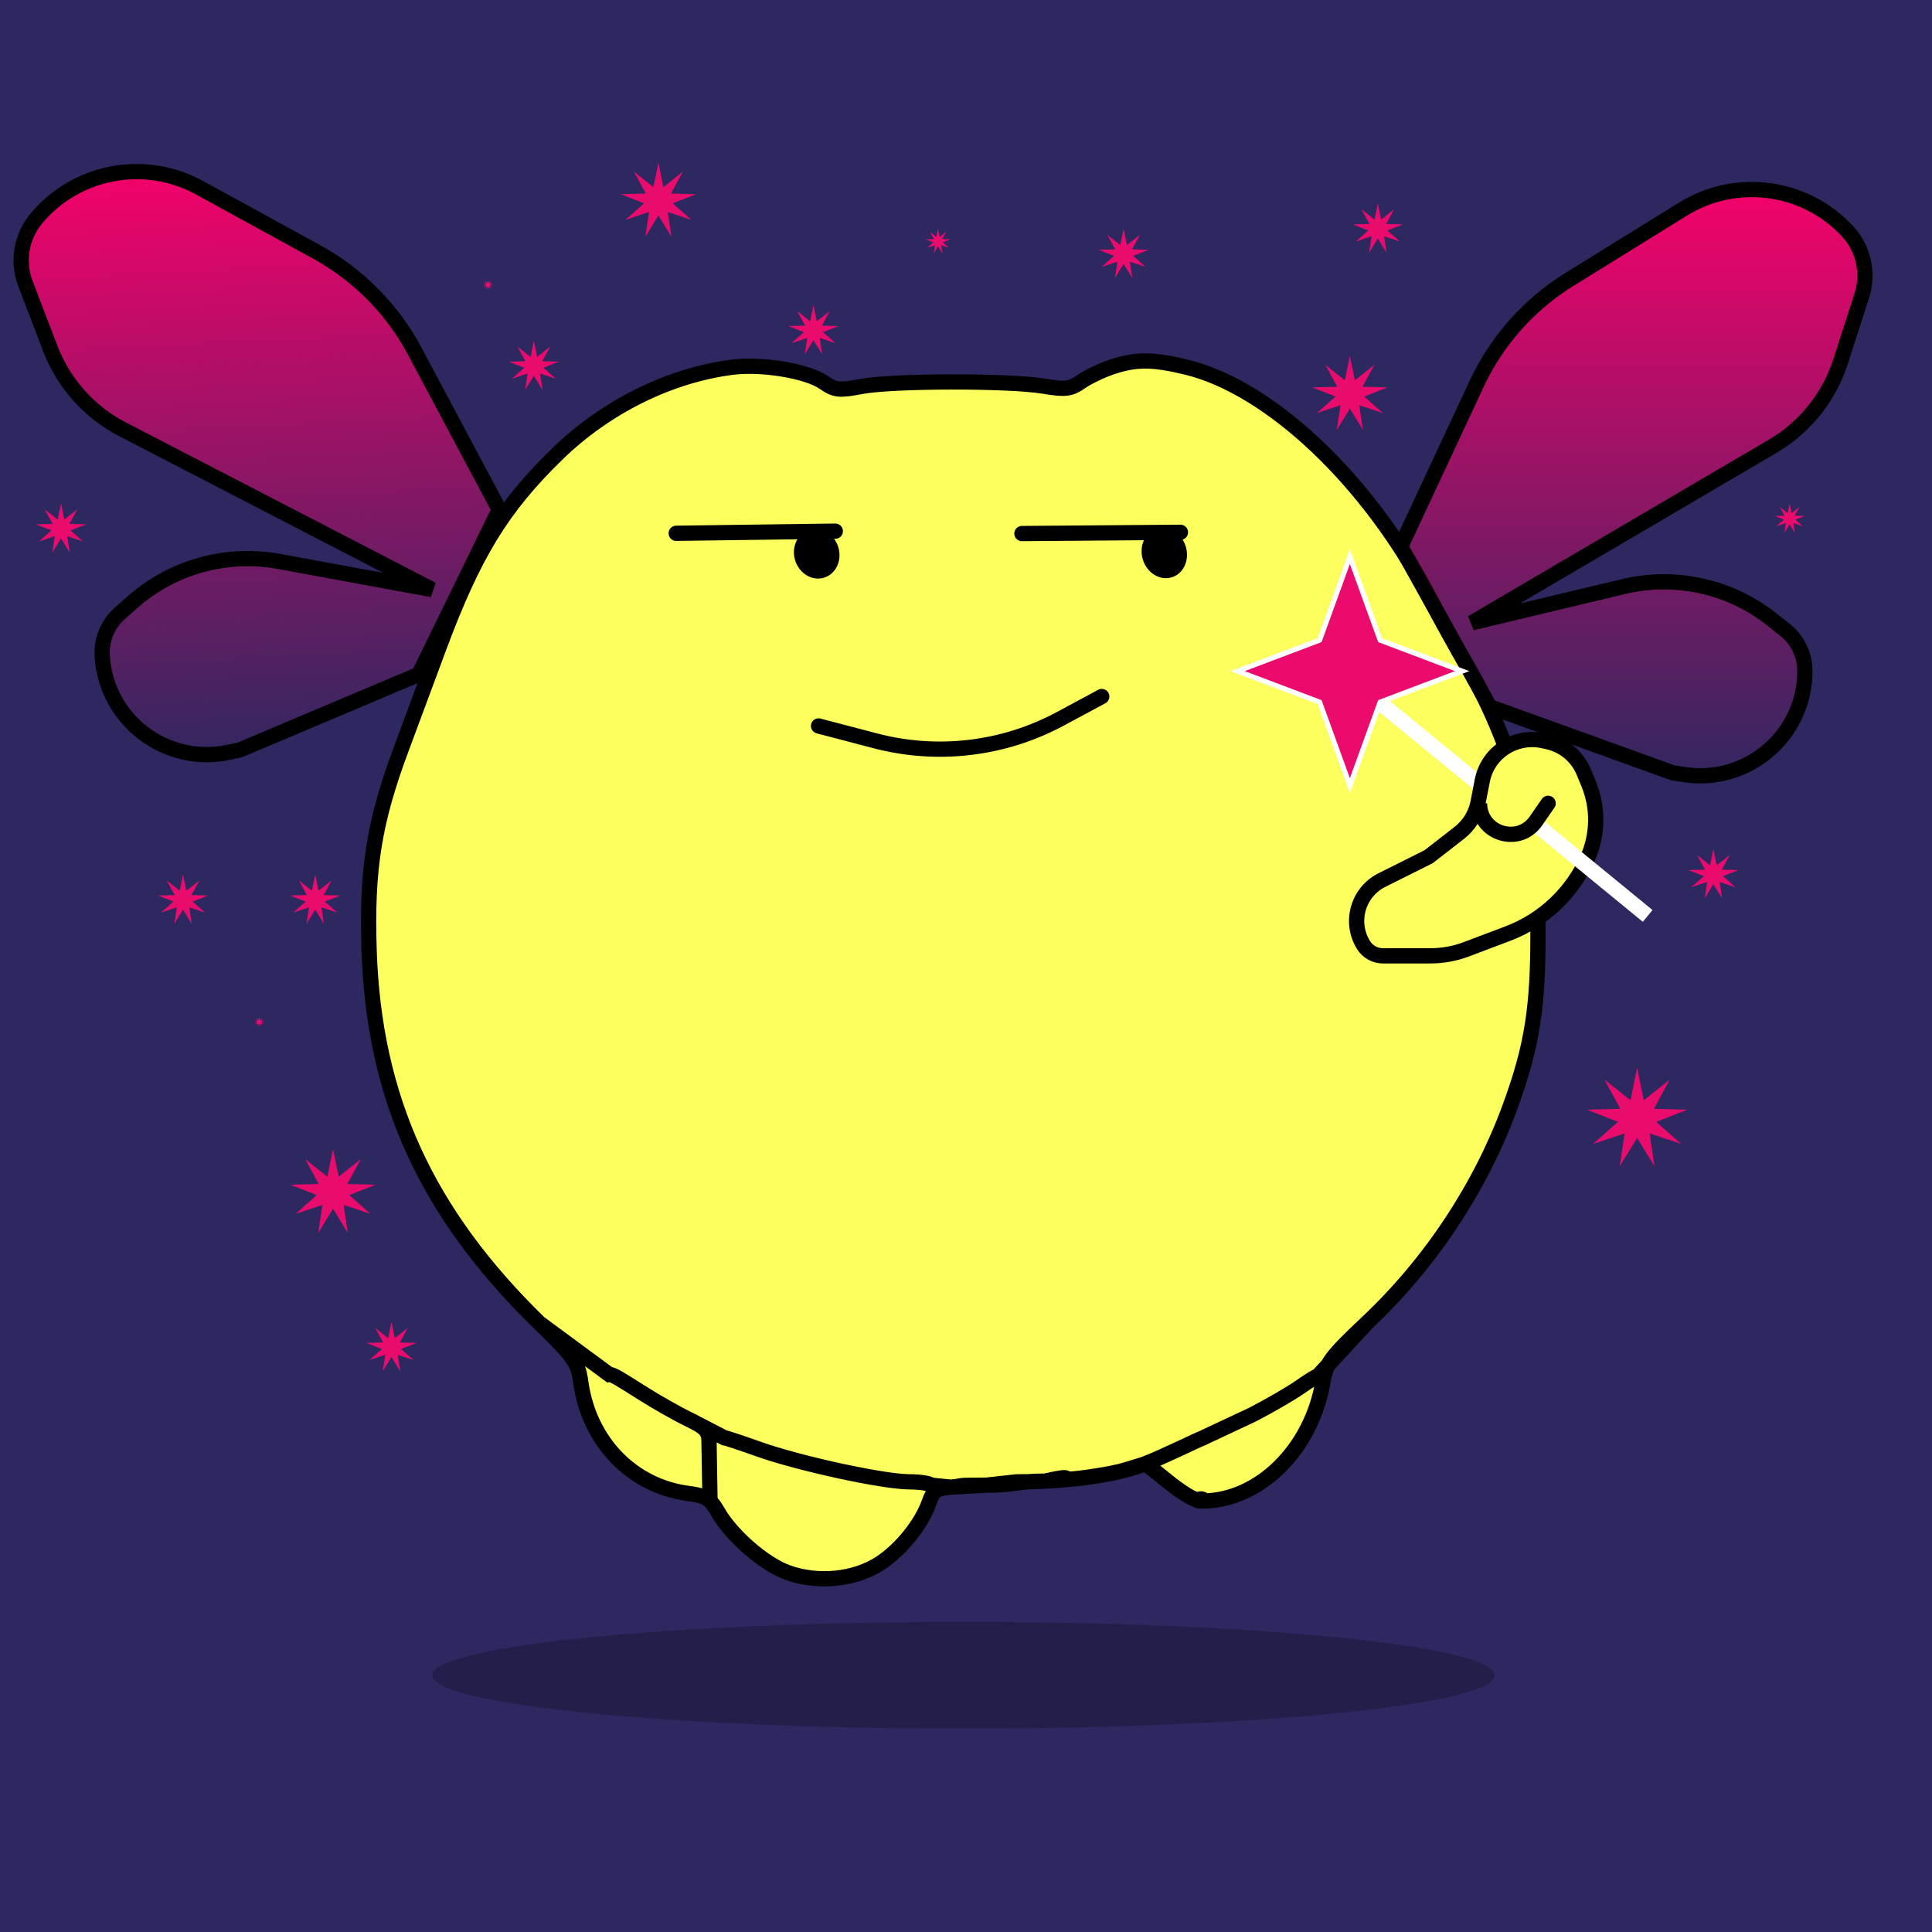 <svg width="380" height="380" viewBox="0 0 380 380" fill="none" xmlns="http://www.w3.org/2000/svg">
<rect width="380" height="380" fill="#2D2860"/>
<ellipse cx="189.5" cy="329.5" rx="104.5" ry="10.5" fill="#231F4B"/>
<path fill-rule="evenodd" clip-rule="evenodd" d="M218.674 72.183C216.681 72.852 213.962 74.156 212.63 75.082C210.523 76.549 209.562 76.66 205.183 75.94C198.343 74.816 175.451 74.862 169.422 76.011C165.059 76.843 164.251 76.757 162.041 75.227C158.761 72.954 149.866 71.481 143.982 72.234C131.661 73.811 119.155 80.013 109.637 89.265C98.686 99.911 93.119 109.048 86.177 127.772C84.228 133.026 80.963 141.818 78.918 147.311C73.568 161.683 72.085 170.948 72.596 186.823C73.532 215.918 83.865 238.573 106.066 260.202C112.952 266.91 113.697 267.972 114.231 271.855C115.844 283.562 124.315 292.318 135.415 293.75C137.578 294.029 138.719 294.353 139.65 295.23C140.179 295.729 140.641 296.406 141.184 297.354C143.869 302.047 150.299 307.642 154.917 309.302C160.937 311.466 168.206 310.718 173.189 307.422C177.316 304.691 181.335 299.652 182.799 295.372C183.54 293.204 184.244 292.722 186.991 292.502C190.027 292.259 186.991 292.115 194 292.115C199.909 292.115 199.908 291.318 205.5 291.318C212.999 289.694 206.502 291.629 213.5 290.615C220.499 289.6 220.5 289.357 225 288C225.365 287.223 233.1 295.23 236.477 295.23C233.89 295.23 237.262 294.306 236.477 295.23C247.529 295.23 257.994 285.247 260.244 271.548C260.797 268.185 261.897 266.737 268.935 260.112C281.414 248.367 291.314 233.371 297.084 217.473C301.372 205.662 302.55 198.145 302.5 182.915C302.459 170.363 302.145 167.419 299.97 159.174C297.113 148.342 293.281 138.88 288.485 130.811C286.64 127.707 283.361 121.753 281.2 117.581C269.33 94.678 249.911 76.252 233.406 72.231C226.722 70.603 223.419 70.593 218.674 72.183Z" fill="#FCFF5E"/>
<path d="M106.066 260.202C83.865 238.573 73.532 215.918 72.596 186.823C72.085 170.948 73.568 161.683 78.918 147.311C80.963 141.818 84.228 133.026 86.177 127.772C93.119 109.048 98.686 99.911 109.637 89.265C119.155 80.013 131.661 73.811 143.982 72.234C149.866 71.481 158.761 72.954 162.041 75.227C164.251 76.757 165.059 76.843 169.422 76.011C175.451 74.862 198.343 74.816 205.183 75.94C209.562 76.66 210.523 76.549 212.63 75.082C213.962 74.156 216.681 72.852 218.674 72.183C223.419 70.593 226.722 70.603 233.406 72.231C249.911 76.252 269.33 94.678 281.2 117.581C283.361 121.753 286.64 127.707 288.485 130.811C293.281 138.88 297.113 148.342 299.97 159.174C302.145 167.419 302.459 170.363 302.5 182.915C302.55 198.145 301.372 205.662 297.084 217.473C291.314 233.371 281.414 248.367 268.935 260.112M106.066 260.202C112.952 266.91 113.697 267.972 114.231 271.855C115.844 283.562 124.315 292.318 135.415 293.75C137.578 294.029 138.719 294.353 139.65 295.23M106.066 260.202L119.823 270.347C120.459 270.237 122.248 271.42 126.537 274.125C129.328 275.885 133.376 278.17 135.533 279.202M186.991 292.502C184.244 292.722 183.54 293.204 182.799 295.372C181.335 299.652 177.316 304.691 173.189 307.422C168.206 310.718 160.937 311.466 154.917 309.302C150.299 307.642 143.869 302.047 141.184 297.354C140.641 296.406 140.179 295.729 139.65 295.23M186.991 292.502C190.027 292.259 186.991 292.115 194 292.115M186.991 292.502L183.128 292.115C182.897 291.757 180.968 291.461 178.841 291.456C173.718 291.446 157.194 287.859 149.262 285.036C145.777 283.795 142.713 282.78 142.455 282.78L135.533 279.202M186.991 292.502L194 292.115M194 292.115C199.909 292.115 199.908 291.318 205.5 291.318C212.999 289.694 206.502 291.629 213.5 290.615C220.499 289.6 220.5 289.357 225 288M194 292.115L199.909 291.464C206.224 291.464 217.486 290.836 225 288M225 288C228.6 286.641 236.142 282.921 236.477 282.871L246.346 278.24C249.717 276.497 253.905 274.07 255.652 272.847C257.401 271.624 259.011 270.623 259.23 270.623L268.935 260.112M225 288C225.365 287.223 233.1 295.23 236.477 295.23M236.477 295.23C247.529 295.23 257.994 285.247 260.244 271.548C260.797 268.185 261.897 266.737 268.935 260.112M236.477 295.23C237.262 294.306 233.89 295.23 236.477 295.23ZM135.533 279.202C138.765 280.749 139.454 281.515 139.454 283.557L139.65 295.23" stroke="black" stroke-width="3"/>
<line x1="270.951" y1="137.84" x2="292.076" y2="155.152" stroke="white" stroke-width="3"/>
<path d="M290.44 75.486L275.5 107.5L293 139L329 152L331.253 152.347C343.739 154.268 355 144.607 355 131.973C355 128.831 353.567 125.861 351.107 123.905L348.539 121.865C340.308 115.322 329.526 112.929 319.3 115.374L289.5 122.5L348.643 87.785C354.992 84.059 359.749 78.129 362.009 71.123L366.189 58.165C367.616 53.74 366.541 48.89 363.377 45.483C355.024 36.487 341.473 34.66 331.035 41.121L308.685 54.957C300.735 59.879 294.394 67.013 290.44 75.486Z" fill="url(#paint0_linear_6_113)" stroke="black" stroke-width="3" stroke-linecap="round"/>
<path d="M81.57 69.067L98.19 100.242L82.389 132.628L47.13 147.522L44.899 147.988C32.532 150.57 20.774 141.521 20.103 128.906C19.936 125.768 21.209 122.725 23.562 120.642L26.017 118.468C33.889 111.497 44.529 108.534 54.87 110.432L85.007 115.965L24.102 84.442C17.565 81.058 12.499 75.389 9.871 68.513L5.008 55.796C3.348 51.453 4.164 46.553 7.142 42.983C15.005 33.556 28.44 31.011 39.206 36.908L62.26 49.537C70.46 54.029 77.171 60.817 81.57 69.067Z" fill="url(#paint1_linear_6_113)" stroke="black" stroke-width="3" stroke-linecap="round"/>
<path d="M96 55L96.131 55.641L96.643 55.234L96.331 55.809L96.985 55.826L96.376 56.066L96.866 56.5L96.246 56.293L96.342 56.94L96 56.382L95.658 56.94L95.754 56.293L95.134 56.5L95.624 56.066L95.015 55.826L95.669 55.809L95.357 55.234L95.869 55.641L96 55Z" fill="#E90C6D"/>
<path d="M160 60L160.653 63.205L163.214 61.17L161.654 64.045L164.924 64.132L161.881 65.332L164.33 67.5L161.228 66.463L161.71 69.698L160 66.91L158.29 69.698L158.772 66.463L155.67 67.5L158.119 65.332L155.076 64.132L158.346 64.045L156.786 61.17L159.347 63.205L160 60Z" fill="#E90C6D"/>
<path d="M221 45L221.653 48.205L224.214 46.17L222.654 49.045L225.924 49.132L222.881 50.332L225.33 52.5L222.228 51.463L222.71 54.699L221 51.91L219.29 54.699L219.772 51.463L216.67 52.5L219.119 50.332L216.076 49.132L219.346 49.045L217.786 46.17L220.347 48.205L221 45Z" fill="#E90C6D"/>
<path d="M105 67L105.653 70.205L108.214 68.17L106.654 71.045L109.924 71.132L106.881 72.332L109.33 74.5L106.228 73.463L106.71 76.698L105 73.91L103.29 76.698L103.772 73.463L100.67 74.5L103.119 72.332L100.076 71.132L103.346 71.045L101.786 68.17L104.347 70.205L105 67Z" fill="#E90C6D"/>
<path d="M265.5 70L266.48 74.808L270.321 71.755L267.981 76.068L272.886 76.198L268.321 77.998L271.995 81.25L267.341 79.695L268.065 84.548L265.5 80.365L262.935 84.548L263.659 79.695L259.005 81.25L262.679 77.998L258.114 76.198L263.019 76.068L260.679 71.755L264.52 74.808L265.5 70Z" fill="#E90C6D"/>
<path d="M129.5 32L130.48 36.808L134.321 33.755L131.981 38.068L136.886 38.198L132.321 39.998L135.995 43.25L131.341 41.694L132.065 46.548L129.5 42.365L126.935 46.548L127.659 41.694L123.005 43.25L126.679 39.998L122.114 38.198L127.019 38.068L124.679 33.755L128.52 36.808L129.5 32Z" fill="#E90C6D"/>
<path d="M337 167L337.653 170.205L340.214 168.17L338.654 171.045L341.924 171.132L338.881 172.332L341.33 174.5L338.228 173.463L338.71 176.698L337 173.91L335.29 176.698L335.772 173.463L332.67 174.5L335.119 172.332L332.076 171.132L335.346 171.045L333.786 168.17L336.347 170.205L337 167Z" fill="#E90C6D"/>
<path d="M271 40L271.653 43.205L274.214 41.17L272.654 44.045L275.924 44.132L272.881 45.332L275.33 47.5L272.228 46.463L272.71 49.699L271 46.91L269.29 49.699L269.772 46.463L266.67 47.5L269.119 45.332L266.076 44.132L269.346 44.045L267.786 41.17L270.347 43.205L271 40Z" fill="#E90C6D"/>
<path d="M352 99L352.392 100.923L353.928 99.702L352.992 101.427L354.954 101.479L353.128 102.199L354.598 103.5L352.737 102.878L353.026 104.819L352 103.146L350.974 104.819L351.263 102.878L349.402 103.5L350.872 102.199L349.046 101.479L351.008 101.427L350.072 99.702L351.608 100.923L352 99Z" fill="#E90C6D"/>
<path d="M322 210L323.306 216.411L328.428 212.34L325.308 218.09L331.848 218.264L325.762 220.663L330.66 225L324.455 222.926L325.42 229.397L322 223.82L318.58 229.397L319.545 222.926L313.34 225L318.238 220.663L312.152 218.264L318.692 218.09L315.572 212.34L320.694 216.411L322 210Z" fill="#E90C6D"/>
<path d="M77 260L77.653 263.205L80.214 261.17L78.654 264.045L81.924 264.132L78.881 265.332L81.33 267.5L78.228 266.463L78.71 269.698L77 266.91L75.29 269.698L75.772 266.463L72.67 267.5L75.119 265.332L72.076 264.132L75.346 264.045L73.786 261.17L76.347 263.205L77 260Z" fill="#E90C6D"/>
<path d="M65.5 226L66.611 231.449L70.964 227.989L68.312 232.877L73.871 233.024L68.697 235.064L72.861 238.75L67.587 236.987L68.407 242.487L65.5 237.747L62.593 242.487L63.413 236.987L58.139 238.75L62.303 235.064L57.129 233.024L62.688 232.877L60.036 227.989L64.39 231.449L65.5 226Z" fill="#E90C6D"/>
<path d="M62 172L62.653 175.205L65.214 173.17L63.654 176.045L66.924 176.132L63.881 177.332L66.33 179.5L63.228 178.463L63.71 181.698L62 178.91L60.29 181.698L60.772 178.463L57.67 179.5L60.119 177.332L57.076 176.132L60.346 176.045L58.786 173.17L61.347 175.205L62 172Z" fill="#E90C6D"/>
<path d="M51 200L51.131 200.641L51.643 200.234L51.331 200.809L51.985 200.826L51.376 201.066L51.866 201.5L51.246 201.293L51.342 201.94L51 201.382L50.658 201.94L50.755 201.293L50.134 201.5L50.624 201.066L50.015 200.826L50.669 200.809L50.357 200.234L50.869 200.641L51 200Z" fill="#E90C6D"/>
<path d="M36 172L36.653 175.205L39.214 173.17L37.654 176.045L40.924 176.132L37.881 177.332L40.33 179.5L37.228 178.463L37.71 181.698L36 178.91L34.29 181.698L34.772 178.463L31.67 179.5L34.119 177.332L31.076 176.132L34.346 176.045L32.786 173.17L35.347 175.205L36 172Z" fill="#E90C6D"/>
<path d="M12 99L12.653 102.205L15.214 100.17L13.654 103.045L16.924 103.132L13.881 104.332L16.33 106.5L13.228 105.463L13.71 108.698L12 105.91L10.29 108.698L10.772 105.463L7.67 106.5L10.119 104.332L7.076 103.132L10.346 103.045L8.786 100.17L11.347 102.205L12 99Z" fill="#E90C6D"/>
<path d="M184.5 45L184.826 46.603L186.107 45.585L185.327 47.023L186.962 47.066L185.44 47.666L186.665 48.75L185.114 48.231L185.355 49.849L184.5 48.455L183.645 49.849L183.886 48.231L182.335 48.75L183.559 47.666L182.038 47.066L183.673 47.023L182.893 45.585L184.173 46.603L184.5 45Z" fill="#E90C6D"/>
<path d="M287.039 163.803L281 168.5L271.806 173.097C267.077 175.461 265.399 181.376 268.182 185.871C269.001 187.195 270.447 188 272.004 188H281.348C283.763 188 286.157 187.563 288.416 186.709L296.563 183.632C303.561 180.988 309.21 175.652 312.249 168.816C314.325 164.144 314.394 158.826 312.439 154.102L311.498 151.829C310.246 148.804 307.593 146.583 304.395 145.883L303.499 145.687C298.015 144.488 292.618 148.037 291.546 153.548L290.716 157.818C290.254 160.192 288.948 162.318 287.039 163.803Z" fill="#FCFF5D" stroke="black" stroke-width="3"/>
<line x1="302.951" y1="162.84" x2="324.076" y2="180.152" stroke="white" stroke-width="3"/>
<path d="M305.733 158.854C306.205 158.173 306.035 157.238 305.354 156.767C304.673 156.295 303.738 156.465 303.267 157.146L305.733 158.854ZM303.333 162.321L305.733 158.854L303.267 157.146L300.866 160.613L303.333 162.321ZM289.5 158C289.5 165.442 299.097 168.44 303.333 162.321L300.866 160.613C298.304 164.314 292.5 162.501 292.5 158H289.5Z" fill="black"/>
<path d="M265.5 109.468L271.377 125.688L271.455 125.904L271.67 125.986L287.586 132L271.67 138.014L271.455 138.096L271.377 138.312L265.5 154.532L259.623 138.312L259.545 138.096L259.33 138.014L243.414 132L259.33 125.986L259.545 125.904L259.623 125.688L265.5 109.468Z" fill="#EA0B6D" stroke="white"/>
<path d="M161 142.786L172.186 145.717C184.418 148.924 197.411 147.376 208.547 141.385L216.7 137" stroke="black" stroke-width="3" stroke-linecap="round"/>
<path d="M133 104.89L164.297 104.471" stroke="black" stroke-width="3" stroke-linecap="round"/>
<ellipse cx="160.636" cy="108.909" rx="4.437" ry="4.927" transform="rotate(-17.339 160.636 108.909)" fill="black"/>
<path d="M201 104.941L232.174 104.698" stroke="black" stroke-width="3" stroke-linecap="round"/>
<ellipse cx="229.002" cy="108.77" rx="4.412" ry="5" transform="rotate(-17.339 229.002 108.77)" fill="black"/>
<defs>
<linearGradient id="paint0_linear_6_113" x1="322" y1="30" x2="322" y2="156" gradientUnits="userSpaceOnUse">
<stop stop-color="#FF006B"/>
<stop offset="1" stop-color="#FF006B" stop-opacity="0"/>
</linearGradient>
<linearGradient id="paint1_linear_6_113" x1="47.638" y1="25.323" x2="54.333" y2="151.145" gradientUnits="userSpaceOnUse">
<stop stop-color="#FF006B"/>
<stop offset="1" stop-color="#FF006B" stop-opacity="0"/>
</linearGradient>
</defs>
</svg>
